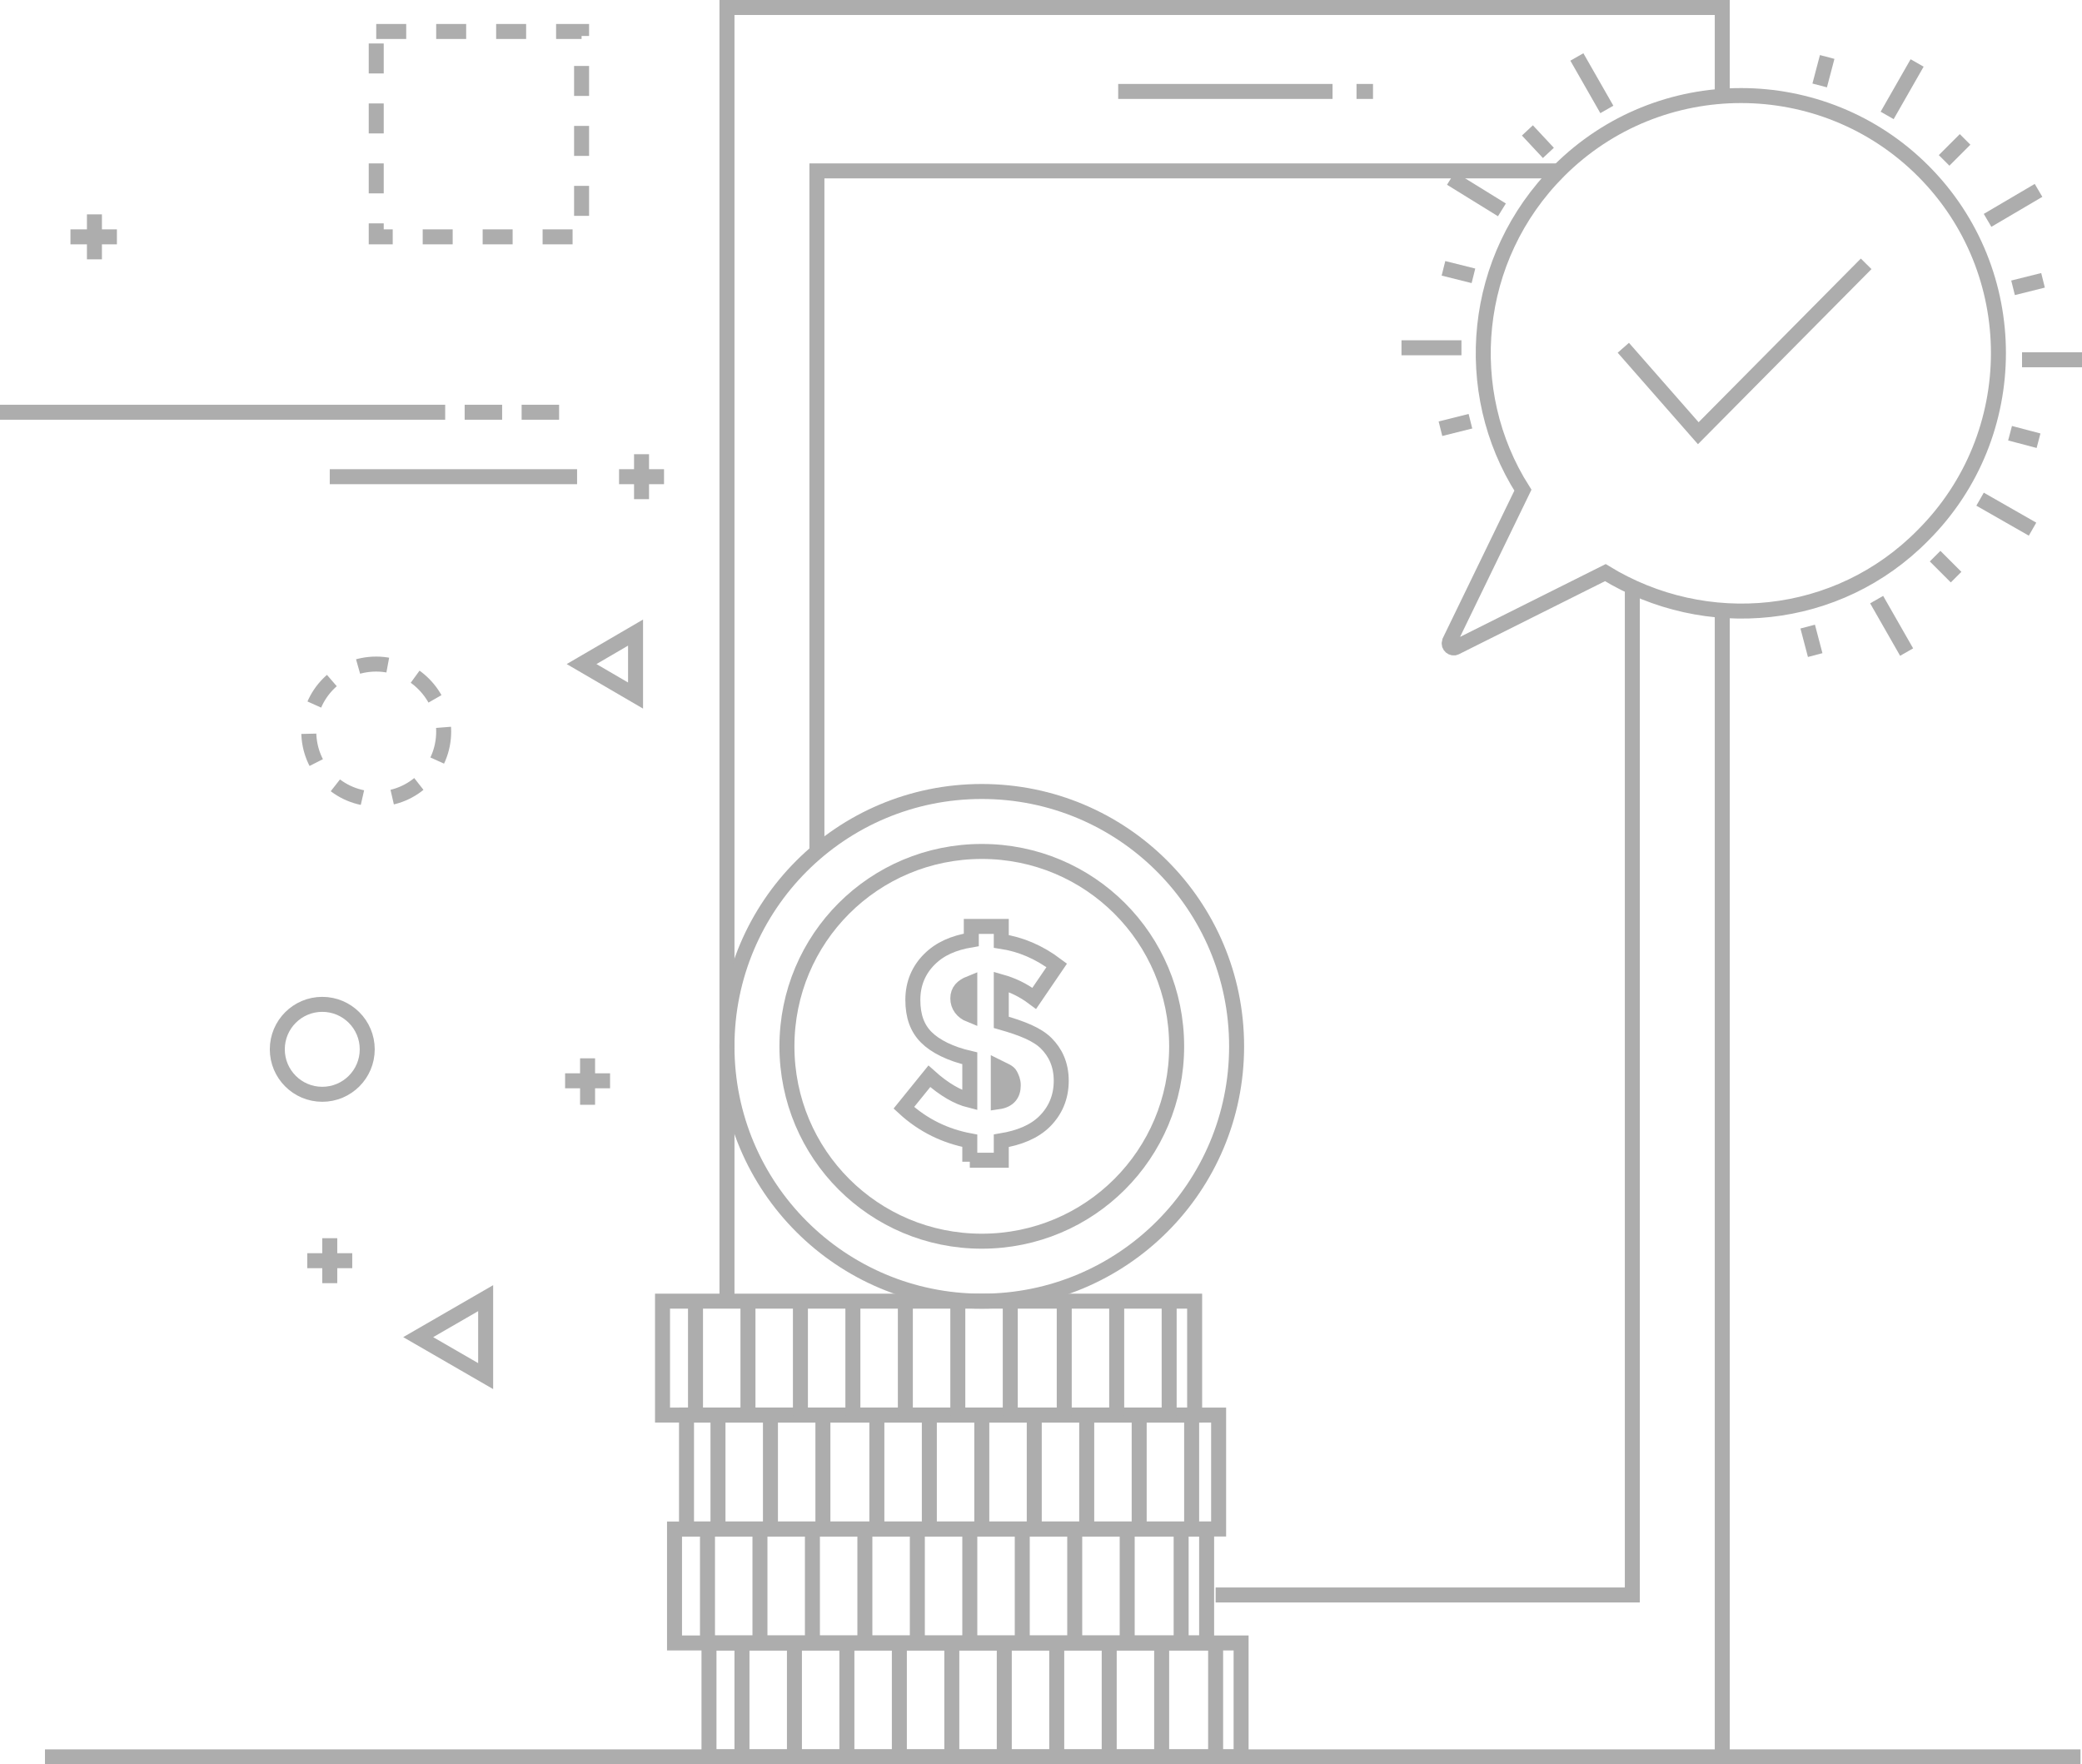 <?xml version="1.0" encoding="utf-8"?>
<!-- Generator: Adobe Illustrator 23.0.1, SVG Export Plug-In . SVG Version: 6.00 Build 0)  -->
<svg version="1.1" id="art" xmlns="http://www.w3.org/2000/svg" xmlns:xlink="http://www.w3.org/1999/xlink" x="0px" y="0px"
	 viewBox="0 0 138.9 117.7" style="enable-background:new 0 0 138.9 117.7;" xml:space="preserve">
<style type="text/css">
	.st0{fill:none;stroke:#ADADAD;stroke-miterlimit:10;}
	.st1{fill:none;stroke:#ADADAD;stroke-linecap:round;stroke-miterlimit:10;}
	.st2{fill:none;stroke:#ADADAD;stroke-miterlimit:10;stroke-dasharray:2;}
</style>
<g>
	<line id="XMLID_2_" class="st0" x1="114.9" y1="40.7" x2="114.9" y2="117.2"/>
	<polyline id="XMLID_1_" class="st0" points="48.5,86.6 48.5,0.5 114.9,0.5 114.9,6.4 	"/>
	<polyline id="XMLID_12_" class="st0" points="108.9,39.2 108.9,106.4 81.1,106.4 	"/>
	<polyline id="XMLID_5_" class="st0" points="54.5,56.8 54.5,11.4 104,11.4 	"/>
	<line id="XMLID_790_" class="st0" x1="74.6" y1="6.1" x2="88.9" y2="6.1"/>
	<line id="XMLID_789_" class="st0" x1="91.6" y1="6.1" x2="90.5" y2="6.1"/>
	<path id="XMLID_22_" class="st0" d="M128.3,35.7c6.7-6.7,6.7-17.6,0-24.3s-17.6-6.7-24.3,0c-5.8,5.8-6.6,14.7-2.4,21.3l-4.9,10.1
		c-0.1,0.3,0.2,0.5,0.4,0.4l10-5C113.8,42.3,122.6,41.5,128.3,35.7z"/>
	<line id="XMLID_785_" class="st0" x1="121.9" y1="3.8" x2="121.4" y2="5.7"/>
	<line id="XMLID_784_" class="st0" x1="127.9" y1="4.2" x2="125.9" y2="7.7"/>
	<line id="XMLID_783_" class="st0" x1="131.1" y1="9.3" x2="129.7" y2="10.7"/>
	<line id="XMLID_782_" class="st0" x1="136" y1="12.7" x2="132.6" y2="14.7"/>
	<line id="XMLID_781_" class="st0" x1="136.3" y1="18.7" x2="134.3" y2="19.2"/>
	<line id="XMLID_780_" class="st0" x1="138.9" y1="24" x2="134.9" y2="24"/>
	<line id="XMLID_779_" class="st0" x1="136" y1="29.4" x2="134.1" y2="28.9"/>
	<line id="XMLID_778_" class="st0" x1="135.6" y1="35.3" x2="132.1" y2="33.3"/>
	<line id="XMLID_777_" class="st0" x1="130.5" y1="38.5" x2="129.1" y2="37.1"/>
	<line id="XMLID_776_" class="st0" x1="127.2" y1="43.5" x2="125.2" y2="40"/>
	<line id="XMLID_775_" class="st0" x1="121.1" y1="43.7" x2="120.6" y2="41.8"/>
	<line id="XMLID_772_" class="st0" x1="96.1" y1="28.6" x2="98.1" y2="28.1"/>
	<line id="XMLID_771_" class="st0" x1="93.5" y1="23.2" x2="97.5" y2="23.2"/>
	<line id="XMLID_770_" class="st0" x1="96.3" y1="17.9" x2="98.3" y2="18.4"/>
	<line id="XMLID_769_" class="st0" x1="96.8" y1="11.9" x2="100.2" y2="14"/>
	<line id="XMLID_768_" class="st0" x1="101.9" y1="8.7" x2="103.3" y2="10.2"/>
	<line id="XMLID_767_" class="st0" x1="105.2" y1="3.8" x2="107.2" y2="7.3"/>
	<polyline id="XMLID_765_" class="st0" points="108.3,23.2 113.3,28.9 124.5,17.6 	"/>
	<rect id="XMLID_21_" x="47.3" y="109.6" class="st1" width="35.5" height="7.6"/>
	<line id="XMLID_701_" class="st0" x1="53" y1="109.6" x2="53" y2="117.2"/>
	<line id="XMLID_700_" class="st0" x1="49.5" y1="109.6" x2="49.5" y2="117.2"/>
	<line id="XMLID_699_" class="st0" x1="56.5" y1="109.6" x2="56.5" y2="117.2"/>
	<line id="XMLID_698_" class="st0" x1="63.5" y1="109.6" x2="63.5" y2="117.2"/>
	<line id="XMLID_697_" class="st0" x1="60" y1="109.6" x2="60" y2="117.2"/>
	<line id="XMLID_696_" class="st0" x1="67" y1="109.6" x2="67" y2="117.2"/>
	<line id="XMLID_695_" class="st0" x1="70.5" y1="109.6" x2="70.5" y2="117.2"/>
	<line id="XMLID_694_" class="st0" x1="74" y1="109.6" x2="74" y2="117.2"/>
	<line id="XMLID_693_" class="st0" x1="77.5" y1="109.6" x2="77.5" y2="117.2"/>
	<line id="XMLID_692_" class="st0" x1="81.1" y1="109.6" x2="81.1" y2="117.2"/>
	<rect id="XMLID_20_" x="45" y="102" class="st1" width="35.5" height="7.6"/>
	<line id="XMLID_689_" class="st0" x1="50.7" y1="102" x2="50.7" y2="109.6"/>
	<line id="XMLID_688_" class="st0" x1="47.2" y1="102" x2="47.2" y2="109.6"/>
	<line id="XMLID_687_" class="st0" x1="54.2" y1="102" x2="54.2" y2="109.6"/>
	<line id="XMLID_686_" class="st0" x1="61.2" y1="102" x2="61.2" y2="109.6"/>
	<line id="XMLID_685_" class="st0" x1="57.7" y1="102" x2="57.7" y2="109.6"/>
	<line id="XMLID_684_" class="st0" x1="64.7" y1="102" x2="64.7" y2="109.6"/>
	<line id="XMLID_683_" class="st0" x1="68.2" y1="102" x2="68.2" y2="109.6"/>
	<line id="XMLID_682_" class="st0" x1="71.7" y1="102" x2="71.7" y2="109.6"/>
	<line id="XMLID_681_" class="st0" x1="75.2" y1="102" x2="75.2" y2="109.6"/>
	<line id="XMLID_680_" class="st0" x1="78.8" y1="102" x2="78.8" y2="109.6"/>
	<rect id="XMLID_19_" x="45.8" y="94.4" class="st1" width="35.5" height="7.6"/>
	<line id="XMLID_677_" class="st0" x1="51.4" y1="94.4" x2="51.4" y2="102"/>
	<line id="XMLID_676_" class="st0" x1="47.9" y1="94.4" x2="47.9" y2="102"/>
	<line id="XMLID_675_" class="st0" x1="54.9" y1="94.4" x2="54.9" y2="102"/>
	<line id="XMLID_674_" class="st0" x1="62" y1="94.4" x2="62" y2="102"/>
	<line id="XMLID_672_" class="st0" x1="58.5" y1="94.4" x2="58.5" y2="102"/>
	<line id="XMLID_671_" class="st0" x1="65.5" y1="94.4" x2="65.5" y2="102"/>
	<line id="XMLID_669_" class="st0" x1="69" y1="94.4" x2="69" y2="102"/>
	<line id="XMLID_668_" class="st0" x1="72.5" y1="94.4" x2="72.5" y2="102"/>
	<line id="XMLID_667_" class="st0" x1="76" y1="94.4" x2="76" y2="102"/>
	<line id="XMLID_666_" class="st0" x1="79.5" y1="94.4" x2="79.5" y2="102"/>
	<rect id="XMLID_18_" x="44.2" y="86.8" class="st1" width="35.5" height="7.6"/>
	<line id="XMLID_663_" class="st0" x1="49.9" y1="86.8" x2="49.9" y2="94.4"/>
	<line id="XMLID_662_" class="st0" x1="46.4" y1="86.8" x2="46.4" y2="94.4"/>
	<line id="XMLID_661_" class="st0" x1="53.4" y1="86.8" x2="53.4" y2="94.4"/>
	<line id="XMLID_660_" class="st0" x1="60.4" y1="86.8" x2="60.4" y2="94.4"/>
	<line id="XMLID_658_" class="st0" x1="56.9" y1="86.8" x2="56.9" y2="94.4"/>
	<line id="XMLID_657_" class="st0" x1="63.9" y1="86.8" x2="63.9" y2="94.4"/>
	<line id="XMLID_624_" class="st0" x1="67.4" y1="86.8" x2="67.4" y2="94.4"/>
	<line id="XMLID_623_" class="st0" x1="71" y1="86.8" x2="71" y2="94.4"/>
	<line id="XMLID_622_" class="st0" x1="74.5" y1="86.8" x2="74.5" y2="94.4"/>
	<line id="XMLID_618_" class="st0" x1="78" y1="86.8" x2="78" y2="94.4"/>
	<path id="XMLID_17_" class="st0" d="M82.5,69.8c0,9.4-7.6,17-17,17s-17-7.6-17-17s7.6-17,17-17S82.5,60.4,82.5,69.8z"/>
	<path id="XMLID_16_" class="st0" d="M78.5,69.8c0,7.2-5.8,13-13,13s-13-5.8-13-13s5.8-13,13-13S78.5,62.6,78.5,69.8z"/>
	<g id="XMLID_14_">
		<path id="XMLID_15_" class="st1" d="M64.7,77.5v-1.4c-1.6-0.3-3.1-1-4.4-2.2l1.7-2.1c1,0.9,1.9,1.4,2.7,1.6v-2.8
			c-1.3-0.3-2.3-0.8-2.9-1.4s-0.9-1.4-0.9-2.5s0.4-2,1.1-2.7c0.7-0.7,1.6-1.1,2.8-1.3v-0.9h2v1c1.3,0.2,2.5,0.7,3.7,1.6L69,66.6
			c-0.8-0.6-1.5-0.9-2.2-1.1v2.7c1.4,0.4,2.4,0.8,3,1.4s1,1.4,1,2.5s-0.4,2-1.1,2.7s-1.7,1.1-2.9,1.3v1.3h-2.1V77.5z M64.7,65.6
			c-0.5,0.2-0.8,0.5-0.8,1s0.3,0.9,0.8,1.1V65.6z M67.6,72.4c0-0.3-0.1-0.5-0.2-0.7s-0.4-0.3-0.8-0.5v2.3
			C67.3,73.4,67.6,73,67.6,72.4z"/>
	</g>
	<line id="XMLID_501_" class="st0" x1="3" y1="117.2" x2="138.8" y2="117.2"/>
	<circle id="XMLID_498_" class="st0" cx="21.5" cy="70" r="3"/>
	<polygon id="XMLID_497_" class="st0" points="38.8,44.3 42.4,46.4 42.4,42.2 38.8,44.3 42.4,46.4 42.4,42.2 	"/>
	<polygon id="XMLID_496_" class="st0" points="27.9,89.2 32.4,91.8 32.4,86.6 27.9,89.2 32.4,91.8 32.4,86.6 	"/>
	<g id="XMLID_11_">
		<line id="XMLID_493_" class="st0" x1="0" y1="27.5" x2="29.7" y2="27.5"/>
		<line id="XMLID_490_" class="st0" x1="33.5" y1="27.5" x2="31" y2="27.5"/>
		<line id="XMLID_488_" class="st0" x1="37.3" y1="27.5" x2="34.8" y2="27.5"/>
	</g>
	<g id="XMLID_10_">
		<line id="XMLID_486_" class="st0" x1="41.3" y1="31.8" x2="44.3" y2="31.8"/>
		<line id="XMLID_485_" class="st0" x1="42.8" y1="33.3" x2="42.8" y2="30.3"/>
	</g>
	<g id="XMLID_9_">
		<line id="XMLID_478_" class="st0" x1="37.7" y1="72.1" x2="40.7" y2="72.1"/>
		<line id="XMLID_477_" class="st0" x1="39.2" y1="73.7" x2="39.2" y2="70.6"/>
	</g>
	<g id="XMLID_8_">
		<line id="XMLID_475_" class="st0" x1="20.5" y1="84.1" x2="23.5" y2="84.1"/>
		<line id="XMLID_474_" class="st0" x1="22" y1="85.6" x2="22" y2="82.6"/>
	</g>
	<g id="XMLID_6_">
		<line id="XMLID_7_" class="st0" x1="4.7" y1="15.8" x2="7.8" y2="15.8"/>
		<line id="XMLID_336_" class="st0" x1="6.3" y1="17.3" x2="6.3" y2="14.3"/>
	</g>
	<line id="XMLID_333_" class="st0" x1="22" y1="31.8" x2="38.5" y2="31.8"/>
	<rect id="XMLID_245_" x="25.1" y="2.1" class="st2" width="13.7" height="13.7"/>
	<path id="XMLID_26_" class="st2" d="M29.6,48.8c0,2.5-2,4.5-4.5,4.5s-4.5-2-4.5-4.5s2-4.5,4.5-4.5S29.6,46.4,29.6,48.8z"/>
</g>
</svg>
